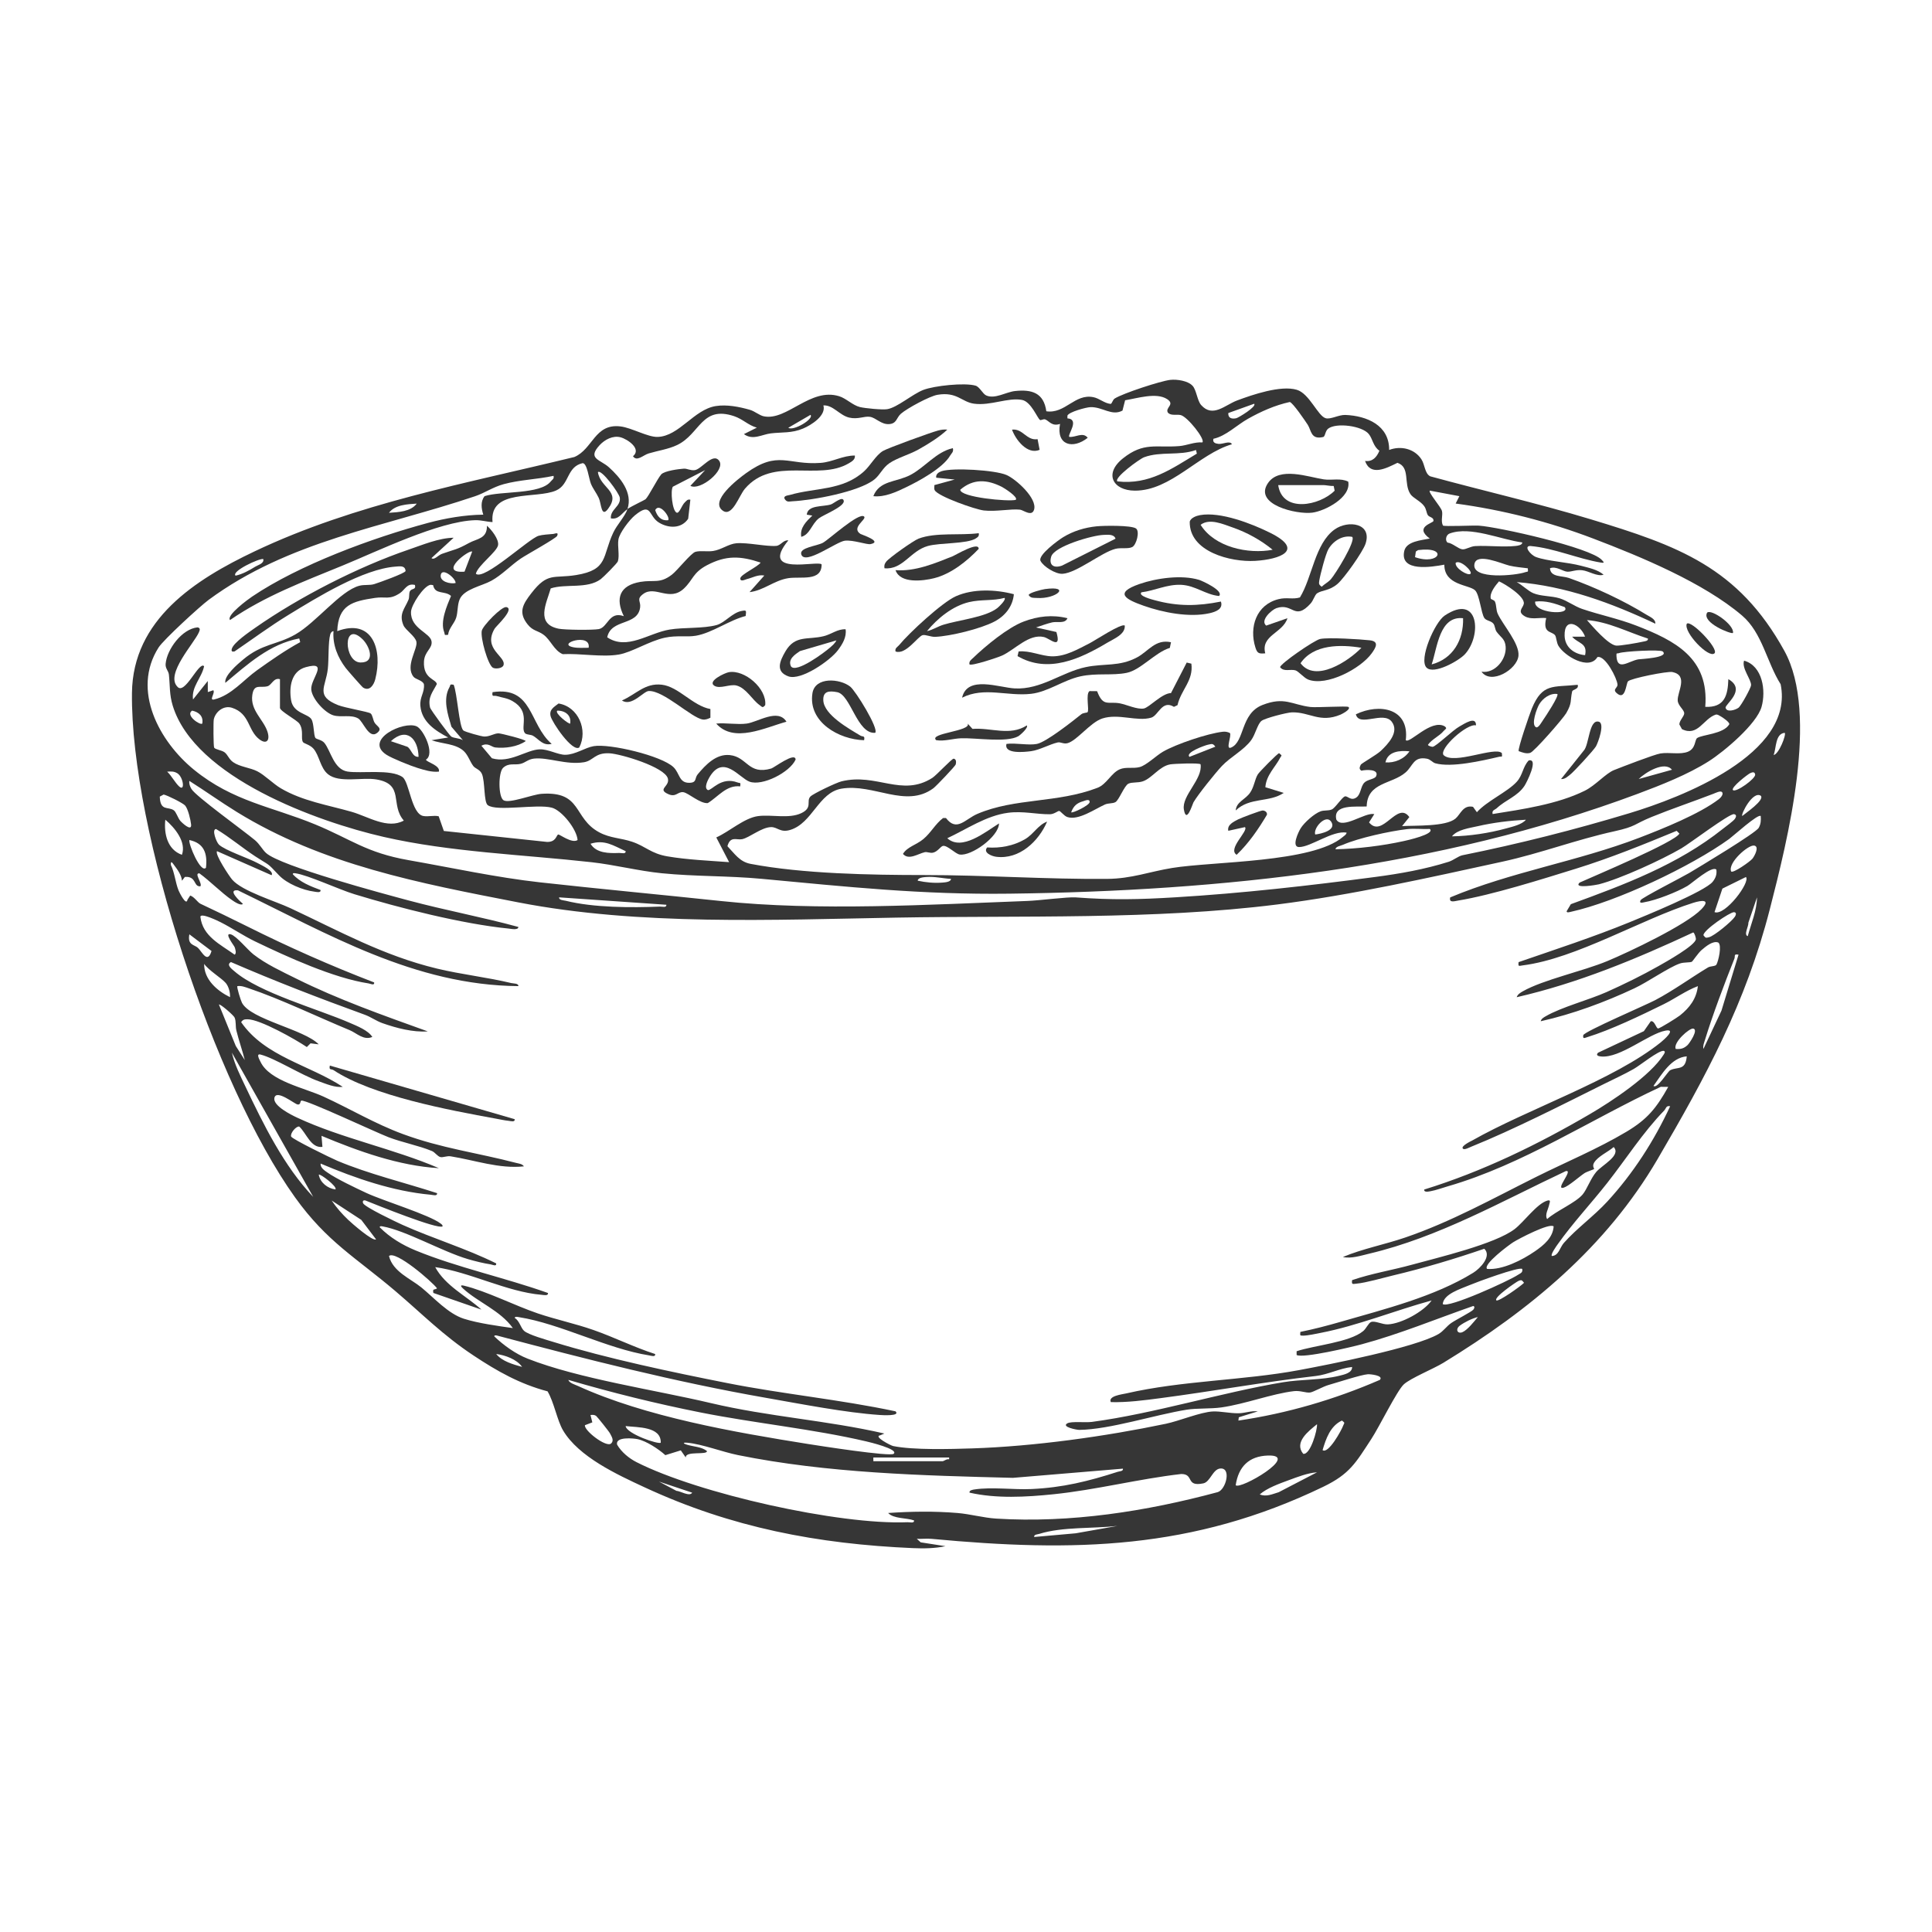 <svg width="410" height="410" viewBox="0 0 410 410" fill="none" xmlns="http://www.w3.org/2000/svg">
<g clip-path="url(#clip0_448_704)">
<path d="M253.089 81.878C253.909 82.781 254.074 85.023 254.899 85.954C257.361 88.734 259.984 85.938 262.521 84.988C265.828 83.751 271.789 81.709 275.198 82.718C277.891 83.516 279.674 88.31 281.347 88.758C282.404 89.041 284.108 88.004 285.518 88.059C290.073 88.244 294.852 90.258 294.797 95.485C297.263 94.543 300.165 95.21 301.642 97.464C302.4 98.623 302.341 100.492 303.519 101.081C314.841 104.175 326.327 106.795 337.558 110.196C356.09 115.811 368.88 120.355 378.674 138.128C386.084 151.574 379.334 178.337 375.584 192.942C370.463 212.883 362.028 228.438 351.751 246.003C340.794 264.727 324.595 278.024 306.296 289.212C304.206 290.488 299.364 292.456 297.915 293.779C296.466 295.103 292.677 302.843 291.039 305.34C287.709 310.426 286.48 312.786 280.817 315.519C253.069 328.91 227.912 329.401 197.694 326.566C196.657 326.468 195.601 326.613 194.564 326.558L195.385 327.308L200.639 328.125C198.405 328.604 196.053 328.635 193.759 328.537C173.531 327.661 155.216 324.178 136.822 315.645C130.974 312.931 122.818 309.181 119.488 303.553C118.239 301.441 117.571 297.557 116.201 295.264C110.295 293.697 105.508 290.991 100.473 287.649C93.947 283.318 89.658 278.884 83.917 273.999C75.537 266.871 69.399 263.565 62.617 254.105C45.546 230.295 27.682 176.189 28.004 147.062C28.177 131.449 41.427 122.994 54.04 117.001C75.47 106.818 98.989 102.581 121.899 96.981C125.834 95.293 126.199 89.818 131.685 90.494C134.081 90.788 137.47 92.791 139.574 92.72C144.142 92.567 147.24 86.92 151.89 86.174C154.234 85.801 156.885 86.323 159.143 86.971C160.176 87.27 161.161 88.157 162.088 88.346C167.001 89.359 171.98 82.168 178.106 84.093C179.587 84.556 180.961 86.013 182.485 86.382C183.569 86.645 187.193 87.003 188.258 86.838C190.394 86.508 193.61 83.649 195.935 82.75C198.26 81.85 204.727 81.167 207.029 81.843C207.889 82.094 208.544 83.574 209.275 83.912C211.128 84.76 213.477 83.194 215.389 82.985C218.994 82.589 221.508 83.382 222.046 87.278C226.047 87.882 228.077 83.472 232.044 84.289C233.336 84.556 234.353 85.577 235.692 85.719C235.998 85.668 236.1 84.859 236.572 84.564C238.335 83.46 246.279 80.853 248.341 80.617C249.754 80.456 252.103 80.798 253.089 81.882V81.878ZM133.162 108.044C131.929 108.884 131.332 110.325 129.631 110.003C129.482 108.075 131.819 107.458 131.528 105.597C131.379 104.635 127.585 99.451 126.886 100.201C127.401 103.63 131.893 104.234 129.015 108.02C127.57 109.921 127.625 106.885 127.075 105.695C126.572 104.607 125.838 103.724 125.402 102.664C124.966 101.603 124.597 98.203 123.619 98.293C120.222 99.074 120.894 102.809 118.019 104.085C113.802 105.958 103.835 103.665 104.522 110.792C103.218 110.741 102.17 110.353 100.811 110.392C93.138 110.628 80.108 116.981 72.741 120.005C64.459 123.406 56.267 126.453 48.817 131.582C47.965 130.577 52.729 127.129 53.471 126.626C63.504 119.84 79.075 114.142 90.785 110.981C94.536 109.968 98.663 109.261 102.559 109.218C102.162 107.934 101.922 106.457 102.837 105.291C106.328 104.152 114.669 104.984 116.884 102.161C117.194 101.764 117.638 101.654 117.465 100.983C113.978 101.741 110.33 101.807 106.878 102.75C104.577 103.378 102.884 104.615 100.811 105.31C81.262 111.888 61.313 114.755 44.309 127.274C42.44 128.652 34.708 135.753 33.651 137.41C27.851 146.516 33.855 157.394 41.168 163.352C49.481 170.118 57.696 171.166 66.85 174.94C74.512 178.097 77.689 180.956 86.713 182.539C95.847 184.141 105.374 186.222 114.567 187.243C127.334 188.661 140.203 189.851 152.969 191.21C173.484 193.393 197.345 191.968 218.075 191.194C220.589 191.1 226.581 190.314 228.278 190.44C235.967 191.017 241.645 190.896 249.476 190.42C263.66 189.564 277.778 187.958 291.848 186.105C297.102 185.413 302.4 184.475 307.45 182.877C308.444 182.562 309.476 181.671 310.38 181.49C322.267 179.091 334.107 176.103 345.793 172.572C356.671 169.285 380.917 160.061 377.877 145.201C374.92 140.524 373.985 134.284 369.693 130.628C361.509 123.653 348.256 118.16 338.151 114.307C328.746 110.722 318.909 108.205 308.915 106.858L309.7 105.295L303.425 104.117C303.028 104.458 305.789 107.572 306.005 108.432C306.233 109.343 305.71 110.525 306.213 111.527C306.5 111.778 312.669 111.472 313.839 111.55C318.057 111.841 337.488 116.192 339.919 118.819C340.331 119.267 340.633 119.534 339.742 119.389C335.018 118.627 329.775 116.31 324.807 115.874C323.241 115.788 324.756 117.771 325.997 118.222C328.369 119.086 332.716 119.31 335.532 120.068C337.138 120.5 339.059 120.869 340.307 121.965C338.929 122.412 337.181 121.172 335.76 121.011C334.433 120.857 333.529 121.356 332.634 121.325C331.672 121.289 330.29 120.076 328.931 120.59C329.033 122.534 331.499 122.149 332.94 122.656C338.363 124.561 344.548 127.447 349.445 130.475C350.129 130.899 351.37 131.374 351.287 132.356C341.953 127.95 332.257 124.364 321.866 123.528C323.017 124.117 324.293 125.428 325.393 125.884C327.062 126.579 329.147 126.418 330.973 126.972C332.591 127.467 334.118 128.668 335.776 129.23C339.514 130.498 343.406 131.28 347.176 132.737C355.477 135.949 362.731 139.66 361.882 150.008C365.947 150.172 366.673 147.651 366.783 144.125C370.73 146.387 366.041 149.466 366.198 150.196C366.422 151.241 368.256 150.695 368.935 150.196C369.501 149.776 371.555 146.018 371.602 145.433C371.7 144.251 369.54 141.796 370.121 140.202C374.076 141.321 374.794 146.595 373.832 150C372.799 153.656 365.896 159.476 362.628 161.549C358.207 164.361 352.497 166.611 347.564 168.453C305.255 184.255 259.179 189.089 214.188 189.651C195.562 189.882 179.866 188.202 161.597 186.497C154.576 185.841 147.425 186.018 140.419 185.315C135.439 184.817 130.487 183.525 125.5 182.971C110.97 181.353 95.557 180.838 81.431 177.607C67.318 174.379 41.384 165.024 36.667 149.792C35.921 147.38 36.094 145.511 35.843 143.163C35.756 142.35 35.061 141.871 35.148 140.889C35.411 137.802 38.623 133.443 41.933 133.137C42.562 133.267 42.42 133.703 42.212 134.186C41.199 136.522 35.073 143.033 37.621 145.7C39.204 147.683 42.224 140.21 43.312 141.38C42.821 143.842 40.59 145.711 40.963 148.441L44.093 144.518L44.101 146.87L45.271 146.477C45.727 147.054 44.246 148.727 45.46 148.433C49.128 147.541 51.664 144.29 54.559 142.228C57.453 140.166 60.516 138.011 63.709 136.271L63.508 135.489C57.209 136.675 52.564 140.948 47.82 144.91C47.522 143.422 50.38 140.983 51.547 140.005C55.666 136.542 58.662 136.923 62.664 134.645C67.094 132.124 72.238 125.358 76.255 124.305C77.339 124.019 78.439 124.262 79.432 123.952C80.426 123.642 85.959 121.666 86.073 121.175C85.967 119.95 84.844 120.178 83.976 120.241C77.049 120.728 67.239 126.811 61.239 130.479C57.316 132.874 53.577 135.654 49.779 138.242C49.242 138.364 49.041 138.215 49.202 137.665C49.587 136.365 52.929 134.091 54.174 133.22C63.465 126.724 75.933 120.327 86.654 116.659C89.709 115.615 93.157 114.162 96.271 114.115L91.567 118.434C92.14 118.937 92.961 117.83 93.801 117.531C96.66 116.514 96.849 116.707 99.535 115.226C101.223 114.295 103.383 114.362 103.34 111.566C104.294 112.403 105.881 114.417 105.704 115.662C105.504 117.091 101.365 120.029 100.984 121.765C102.727 123.272 112.195 114.327 114.3 113.702C115.094 113.467 116.527 113.388 117.438 113.306C117.756 113.278 118.62 112.827 118.239 113.718C118.011 114.248 111.701 117.728 110.507 118.54C108.347 120.013 106.552 121.992 104.243 123.261C102.229 124.368 98.502 124.996 97.555 127.168C97.037 128.358 97.194 129.889 96.798 131.115C96.401 132.34 95.235 133.333 95.093 134.712C94.135 134.841 94.477 134.696 94.269 134.166C93.381 131.873 94.822 128.613 95.714 126.465C94.406 125.279 92.321 126.277 91.912 124.168L91.378 124.101C89.925 124.301 87.282 128.37 87.224 129.819C87.074 133.428 91.316 134.256 91.582 136.11C91.802 137.637 90.082 138.215 89.972 140.39C89.788 144.113 92.517 144.05 92.706 145.166C91.806 146.917 90.77 147.958 91.257 150.125C91.374 150.655 95.435 156.114 95.761 156.314C96.393 156.695 97.516 156.625 98.231 157.076L95.796 154.217C95.026 151.586 93.931 148.394 95.396 145.81C95.643 145.37 95.368 145.142 96.271 145.307C97.029 147.074 97.414 154.217 98.333 155.018C98.675 155.317 102.146 156.291 102.763 156.306C103.996 156.33 104.856 155.615 105.814 155.627C106.348 155.635 111.563 156.95 111.563 157.273C109.82 158.494 107.165 158.847 105.115 158.623C104.282 158.533 103.576 157.504 102.158 158.254L104.396 160.917C108.213 162.044 111.657 159.118 114.528 159.02C116.331 158.957 118.447 160.198 119.959 160.178C122.123 160.151 124.141 158.659 125.983 158.345C129.372 157.763 140.383 160.371 142.92 162.802C144.279 164.105 144.059 166.167 146.305 166.124C147.935 166.093 147.374 165.15 148.057 164.329C149.773 162.268 152 159.935 154.882 160.241C158.62 160.634 158.77 164.526 163.682 163.088C164.295 162.908 168.768 159.495 168.842 161.192C167.602 163.925 161.786 166.874 159.064 165.884C156.904 165.099 153.527 159.974 150.586 164.895C150.225 165.5 149.306 167.216 150.228 167.671C151.018 167.817 153.021 164.726 156.539 166.057C157.077 166.261 157.211 165.924 157.085 166.882C154.163 166.54 152.4 169.093 150.205 170.428C148.595 170.589 146.097 168.284 145.033 168.119C143.859 167.934 143.482 169.234 141.899 168.559C139.307 167.451 142.206 166.937 141.73 165.205C141.059 162.762 131.787 160.006 129.372 159.864C126.219 159.68 125.952 161.435 123.917 161.761C120.12 162.374 116.37 160.669 113.342 160.984C112.07 161.117 111.512 161.836 110.515 162.091C109.242 162.417 107.986 161.816 106.768 162.943C105.72 163.913 105.732 169.156 106.866 169.831C108.107 170.569 112.989 168.594 114.921 168.461C123.588 167.868 121.569 173.605 127.145 176.621C129.486 177.885 131.744 177.819 134.151 178.635C137.085 179.629 138.11 181.129 141.644 181.734C145.779 182.445 150.543 182.653 154.733 182.963L152.007 177.716C154.729 176.511 157.925 173.593 160.847 173.193C163.722 172.8 167.374 173.817 170.032 172.572C172.542 171.394 171.022 170.016 171.984 169.034C172.608 168.398 177.494 166.081 178.574 165.814C186.023 163.98 191.376 169.211 197.851 165.083C198.731 164.522 202.037 160.925 202.391 160.999C202.952 161.117 202.929 161.71 202.827 162.213C202.756 162.554 198.668 166.843 198.083 167.275C192.216 171.614 185.387 166.21 178.562 167.369C173.704 168.194 172.42 174.685 167.696 176.122C165.567 176.77 165.002 175.478 163.6 175.525C161.546 175.596 159.06 177.76 157.489 178.086C156.339 178.325 154.98 177.332 154.371 179.578C155.927 181.188 156.955 182.881 159.28 183.324C170.362 185.437 184.821 185.696 196.108 185.696C209.09 185.696 222.077 186.623 234.985 186.513C240.157 186.47 243.962 184.97 248.749 184.196C257.491 182.778 278.504 183.1 284.948 177.634C285.255 177.375 285.722 177.124 285.769 176.692C282.804 176.181 278.151 179.774 275.673 179.759C274.031 179.747 275.508 176.613 276.026 175.773C276.772 174.567 278.928 172.635 280.267 172.168C281.025 171.901 281.873 172.105 282.624 171.779C283.374 171.453 284.673 169.328 285.372 169.022C285.942 168.775 286.66 170.11 287.886 169.207C288.793 168.539 288.746 166.921 289.511 166.112C290.214 165.37 291.738 165.386 292.037 164.714C292.72 163.175 289.849 163.312 288.907 163.556C288.329 163.151 288.553 162.798 288.785 162.268C288.887 162.036 292.154 160.171 292.987 159.385C294.577 157.885 296.992 155.352 295.359 153.169C293.58 150.793 288.424 154.394 287.733 151.586C292.751 149.175 299.144 150.294 298.328 157.072C299.137 157.917 303.668 152.521 306.57 154.127C307.238 154.626 306.716 154.696 306.37 155.117C305.479 156.216 303.896 156.837 303.032 158.058C303.048 158.301 303.924 158.502 304.026 158.486C304.788 158.396 308.283 154.963 309.732 154.162C310.808 153.565 313.262 151.889 313.231 153.931C311.338 153.463 305.369 158.859 306.335 160.23C308.526 162.393 317.272 158.325 318.721 159.825C318.823 160.862 318.74 160.457 318.135 160.599C314.483 161.447 308.039 162.947 304.591 161.981C303.99 161.812 303.578 161.148 302.812 161.007C299.949 160.473 299.879 162.531 298.3 163.913C295.394 166.458 290.148 165.967 290.03 171.143C287.874 171.276 282.773 170.565 283.597 173.947C284.913 176.106 289.653 172.325 291.648 172.765L290.533 174.528C293.395 178.007 296.529 169.843 299.082 173.397L297.538 175.313C300.271 175.148 306.826 175.458 308.883 173.711C309.952 172.804 310.482 170.766 312.594 171.217L313.419 172.364C315.536 169.984 319.907 168.072 321.874 165.908C323.178 164.475 323.127 162.755 324.411 161.38C326.618 160.862 323.979 166.081 323.519 166.772C322.031 169.01 319.53 169.745 317.652 171.496C317.236 171.885 316.557 171.901 316.757 172.753C323.06 171.747 330.545 170.668 336.321 167.801C338.623 166.658 340.755 164.121 342.534 163.418C344.262 162.735 350.973 160.135 352.355 159.9C354.209 159.586 356.597 160.21 358.242 159.511C359.887 158.812 359.636 156.998 360.158 156.628C361.226 155.878 365.735 155.8 366.972 153.719C367.164 153.298 365.432 152.152 365.138 152.006C364.8 151.841 364.521 151.567 364.097 151.653C361.462 152.54 360.323 156.397 356.934 154.736L356.388 153.734C356.377 152.906 357.425 152.014 357.417 151.366C357.409 150.612 356.082 149.764 356.035 148.645C355.956 146.783 358.348 143.336 354.912 142.617C353.855 142.397 345.998 143.976 345.483 144.596C345.047 145.118 344.965 148.833 343.041 147.051C342.169 146.245 343.315 145.998 343.256 145.264C343.147 143.881 340.629 139.008 338.996 139.444C337.24 142.389 331.955 139.189 330.706 137.021C330.305 136.33 330.274 135.128 329.995 134.79C329.257 133.895 327.325 134.441 328.13 131.162C326.661 131.02 324.902 131.551 323.598 130.793C321.862 129.783 323.229 129.018 323.374 128.126C323.625 126.575 319.506 123.991 318.116 123.371C317.35 124.262 316.129 125.754 316.349 126.98C316.404 127.278 317.071 127.239 317.272 127.714C317.594 128.488 317.468 129.442 317.849 130.266C318.929 132.607 322.498 136.569 322.243 139.169C321.956 142.102 316.404 145.385 314.401 142.546C317.252 142.986 319.714 139.927 319.526 137.253C319.408 135.552 318.422 135.226 317.594 134.056C317.26 133.585 317.264 132.803 316.934 132.364C316.455 131.727 315.406 131.755 315.002 131.154C314.307 130.125 313.985 126.19 313.034 125.275C311.754 124.046 306.496 124.246 306.511 119.832C303.88 120.319 296.989 121.478 298.006 116.93C298.469 114.853 301.65 114.661 303.417 114.287C300.052 111.81 304.077 111.052 304.199 110.561C304.308 109.748 303.307 109.799 303.005 109.312C302.702 108.825 302.706 108.075 302.243 107.423C301.477 106.343 299.871 105.699 299.313 104.859C297.813 102.605 299.325 99.149 296.56 98.218C294.267 99.337 290.862 101.179 289.684 97.818C291.279 98.041 292.174 97.005 292.732 95.65C291.4 94.747 291.318 93.152 290.481 92.112C289.064 90.352 283.57 89.645 281.858 90.965C281.202 91.472 281.249 92.634 280.797 92.74C278.162 93.361 278.296 91.346 277.53 90.156C276.988 89.316 274.369 85.471 273.713 85.31C270.572 85.997 267.638 87.305 264.85 88.868C262.458 90.207 260.157 92.552 257.514 93.113C257.267 93.91 257.934 94.134 258.598 94.201C259.533 94.295 261.021 93.431 261.433 94.279C254.408 96.329 248.49 104.148 240.84 104.124C236.198 104.109 234.188 100.539 238.323 97.26C242.745 93.753 245.289 95.065 250.249 94.668C251.867 94.539 253.485 93.757 255.162 93.887C255.83 93.243 251.997 88.424 250.567 88.087C249.688 87.878 248.635 88.283 247.889 87.627C247.088 86.52 249.495 85.879 247.677 84.698C245.384 83.209 241.292 84.544 238.767 84.941L238.209 87.132C235.92 88.361 233.999 86.331 231.423 86.402C230.493 86.425 226.813 87.431 226.522 88.204V88.782C229.216 88.982 226.479 92.288 226.915 92.709C228.234 92.885 229.786 91.582 230.83 92.905C227.7 95.403 224.103 94.507 224.955 89.96C223.243 90.545 222.662 89.351 221.818 89.005C221.449 88.852 220.918 89.253 220.714 89.127C220.149 88.77 218.833 85.247 216.901 84.874C213.928 84.297 210.21 86.154 206.691 85.668C204.068 85.306 203.086 83.087 198.955 83.782C197.282 84.065 192.53 86.641 191.199 87.792C190.209 88.644 190.343 89.901 188.666 90.003C186.989 90.105 185.901 88.664 184.641 88.46C183.38 88.255 182.096 89.064 180.199 88.617C178.161 88.134 176.783 85.911 174.737 86.037C175.373 88.216 172.122 90.231 170.421 90.945C167.99 91.966 166.011 91.68 163.596 91.966C161.715 92.186 159.763 93.514 157.87 92.124L160.611 90.753C158.797 90.254 157.623 88.931 155.789 88.318C148.881 86.009 148.579 92.096 143.71 94.436C141.844 95.332 139.633 95.63 137.654 96.227C136.472 96.585 135.157 98.037 134.332 96.82C136.221 95.253 133.162 93.188 131.685 92.799C130.063 92.371 128.339 93.294 127.259 94.46C124.55 97.378 127.373 97.488 129.243 99.18C131.63 101.34 134.312 104.552 133.162 108.012C134.088 107.38 136.814 106.115 136.99 105.95C137.693 105.283 139.461 101.678 140.332 100.661C141.051 99.919 144.008 99.534 145.131 99.455C145.795 99.408 146.537 99.903 147.456 99.769C148.878 99.565 151.293 95.964 152.616 97.782C154.061 99.773 148.552 104.226 146.51 103.103L149.643 99.765L142.779 103.292C142.257 104.16 142.649 108.318 143.572 108.786C144.142 109.076 144.695 107.191 145.32 106.622C145.708 106.269 145.869 105.899 146.506 106.049L146.042 110.09C144.605 112.206 141.931 112.155 139.869 110.918C137.536 109.52 138.349 106.394 134.729 109.371C133.605 110.294 131.449 113.098 131.234 114.507C131.018 115.917 131.508 117.83 131.127 119.11C131.006 119.526 128.017 122.518 127.479 122.915C124.593 125.04 120.1 123.822 116.876 124.867C115.946 128.067 113.609 132.411 118.545 133.42C119.845 133.683 125.799 133.742 127.079 133.502C129.011 133.137 129.227 129.626 132.384 130.761C130.519 126.948 131.512 124.227 135.895 123.485C138.762 122.998 140.003 123.94 142.594 121.945C143.753 121.054 146.623 117.39 147.57 117.111C148.583 116.813 150.083 117.111 151.312 116.93C153.111 116.659 154.615 115.43 156.256 115.289C158.679 115.085 162.673 116.027 164.735 115.847C165.693 115.764 166.235 114.543 167.299 114.68C160.965 122.393 173.716 118.839 174.36 119.777C174.383 123.492 169.926 122.283 167.28 122.699C164.256 123.174 162.064 125.318 159.064 125.66L162.202 122.134C160.816 121.89 159.696 122.613 158.459 122.907C158.165 122.978 157.042 123.575 157.109 122.719C157.167 121.937 160.906 120.221 161.413 119.389C157.12 117.955 154.081 117.814 150.02 119.954C147.008 121.545 147.091 123.049 145.147 124.886C142.068 127.8 139.052 124.164 136.5 126.049C134.988 127.164 136.017 127.573 135.848 128.888C135.333 132.898 129.69 131.233 128.862 135.246C133.079 138.077 137.631 134.347 142.092 133.604C145.084 133.106 149.302 133.424 152.106 132.634C153.833 132.148 155.396 130.027 157.372 129.658C158.475 129.454 158.361 129.564 158.243 130.726C154.819 131.578 151.116 134.323 147.696 134.908C145.657 135.258 143.682 134.771 141.075 135.332C137.752 136.047 134.104 138.435 131.308 138.906C127.719 139.511 123.132 138.623 119.413 138.823C117.544 138.026 116.876 135.807 115.321 134.68C114.084 133.785 113.114 133.926 111.987 132.525C109.894 129.921 110.986 128.181 112.777 125.868C116.272 121.356 117.461 122.817 122.28 122.032C129.125 120.916 127.77 118.073 130.146 113.027C130.947 111.327 132.639 109.603 133.17 108.008L133.162 108.044ZM260.664 87.651C260.589 88.762 261.418 88.954 262.341 88.758C262.812 88.656 266.751 86.28 266.154 85.683L260.668 87.651H260.664ZM167.291 90.78C168.391 91.538 172.797 88.888 171.996 88.039L167.291 90.78ZM253.992 96.266L253.807 95.497C250.253 96.777 246.326 95.725 242.792 97.036C241.83 97.394 236.304 101.423 237.129 102.157C243.876 102.938 248.608 99.506 253.996 96.266H253.992ZM88.437 106.873C86.485 107.003 83.819 107.105 82.55 108.825C84.502 108.695 87.169 108.593 88.437 106.873ZM141.789 110.396C142.343 109.85 139.936 106.524 139.044 108.248C139.468 109.579 140.277 110.561 141.789 110.396ZM323.04 115.112C318.524 114.531 312.041 111.582 307.623 113.223C306.845 113.51 306.621 114.712 307.199 115.148C308.228 115.246 309.48 116.494 310.352 116.577C311.059 116.644 312.064 115.945 313.038 115.89C315.83 115.729 318.889 116.153 321.634 115.858C322.011 115.819 323.111 115.686 323.04 115.112ZM300.291 118.238C305.514 120.084 307.45 115.898 300.939 116.738L300.464 117.044L300.291 118.238ZM100.202 117.068C99.68 116.502 92.702 121.749 98.576 121.317L100.202 117.068ZM324.222 120.602C322.946 120.437 321.532 120.327 320.284 120.025C318.689 119.64 313.384 117.225 312.901 119.671C312.221 123.111 321.788 122.118 323.676 121.427C324.23 121.227 324.34 121.545 324.222 120.602ZM55.87 118.639C55.081 118.423 49.018 121.242 49.992 122.165C51.464 121.847 52.898 121.046 54.166 120.26C54.814 119.86 56.082 119.589 55.874 118.639H55.87ZM312.056 121.772C312.583 121.301 309.948 118.709 308.923 119.424C308.667 120.551 311.511 122.263 312.056 121.772ZM96.676 123.732C96.825 122.829 93.868 120.327 93.538 121.98C93.248 123.437 95.553 123.979 96.676 123.732ZM88.04 124.132C86.348 123.72 85.947 125.157 84.879 125.868C82.629 127.364 81.804 126.552 79.613 126.881C74.81 127.6 71.794 128.327 71.567 133.938C79.067 131.123 81.251 137.905 79.633 144.168C79.326 145.346 78.439 146.776 77.056 145.916C76.821 145.77 73.742 142.252 73.365 141.757C71.669 139.53 70.546 136.805 70.777 133.946C70.412 133.946 70.18 134.296 70.086 134.622C69.619 136.267 69.796 139.935 69.568 141.949C69.128 145.833 66.842 147.679 71.755 149.642C73.232 150.231 78.085 151.017 78.635 151.394C79.055 151.68 79.154 152.753 79.464 153.31C79.939 154.158 81.305 154.551 80.014 155.549C78.274 156.896 77.08 153.075 76 152.458C74.48 151.59 72.395 152.289 70.766 151.81C68.947 151.276 66.194 148.295 66.053 146.297C65.892 144.035 69.913 140.198 64.887 141.584C61.773 142.44 61.313 145.865 61.784 148.633C62.256 151.402 65.382 151.445 66.1 152.654C66.662 153.597 66.528 156.035 66.948 156.609C67.156 156.896 68.287 156.986 68.841 157.661C70.204 159.33 70.824 163.277 73.75 163.736C76.676 164.196 82.963 163.151 85.421 164.911C86.874 165.951 87.306 172.69 89.819 173.165C90.88 173.365 92.034 172.984 93.094 173.224L94.19 176.346L116.107 178.671C118.054 178.702 118.054 177.198 118.463 177.096C118.769 177.021 121.353 179.063 122.571 178.274C122.421 175.989 119.221 171.956 117.092 171.398C113.904 170.565 105.374 172.282 103.505 170.86C102.645 170.208 102.955 165.826 102.272 164.247C101.844 163.265 100.882 163.147 100.434 162.554C99.743 161.631 99.331 160.269 98.459 159.428C96.743 157.779 93.774 157.877 91.582 157.084L95.109 156.503C92.403 155.077 89.525 153.228 89.211 149.835C89.03 147.891 90.149 146.98 89.961 145.193C89.69 144.392 88.201 144.16 87.773 143.642C85.912 141.396 88.68 137.685 88.37 136.196C88.123 135.002 86.038 133.714 85.606 132.666C84.62 130.282 85.869 129.218 86.686 127.278C86.909 126.744 86.768 126.041 86.949 125.566C87.255 124.765 88.355 125.271 88.052 124.136L88.04 124.132ZM332.065 128.841C330.015 128.075 328.035 127.4 325.789 127.659C325.412 130.145 333.404 130.647 332.065 128.841ZM349.716 135.513C345.416 134.142 341.364 131.951 336.773 131.59C337.975 132.956 341.222 136.758 342.934 137.005C343.645 137.107 347.674 136.408 348.629 136.177C349.021 136.082 349.811 136.063 349.716 135.513ZM336.38 135.108C335.379 132.438 331.915 130.781 332.033 134.92C332.1 137.367 334.067 138.835 336.38 139.035C336.946 136.404 334.884 136.605 333.635 135.116L336.38 135.108ZM76.923 135.643C72.67 131.535 72.949 140.532 76.499 140.591C79.794 140.646 78.392 137.06 76.923 135.643ZM124.919 137.465C125.469 134.182 117.917 136.62 121.675 137.359C122.751 137.571 123.839 137.453 124.919 137.465ZM352.858 138.254C352.348 137.783 344.549 138.227 343.594 138.596C343.139 138.772 342.993 138.407 343.037 139.224C343.205 142.483 345.522 140.331 347.667 139.923C347.989 139.86 354.315 139.605 352.862 138.254H352.858ZM59.405 144.137C58.081 143.744 57.657 145.378 56.778 145.629C55.266 146.061 53.891 144.989 53.542 147.506C53.09 150.734 55.886 152.65 56.746 155.234C57.374 157.119 56.562 158.03 55.089 156.931C52.521 155.018 53.094 151.449 49.226 150.2C47.49 149.642 45.754 150.989 45.37 152.654C45.26 153.141 45.279 158.423 45.452 158.671C45.723 159.067 47.035 159.197 47.635 159.637C48.346 160.159 48.554 161.093 49.462 161.734C50.875 162.735 53.062 162.9 54.586 163.67C56.181 164.479 57.967 166.332 59.597 167.29C64.192 169.996 69.556 170.832 74.618 172.278C78.117 173.279 82.228 176.04 85.696 174.139C82.731 170.738 85.896 166.442 79.915 165.413C76.864 164.891 72.03 166.23 69.631 164.321C67.934 162.971 67.793 160.296 66.485 158.839C65.766 158.042 64.502 157.787 64.302 157.492C63.775 156.711 64.525 155.007 63.524 153.561C62.982 152.78 59.413 150.919 59.413 150.22V144.141L59.405 144.137ZM42.927 153.55C43.202 151.979 42.208 151.127 40.779 150.805C39.224 151.759 42.515 154.009 42.927 153.55ZM378.749 155.517C376.726 155.702 376.974 158.71 376.4 160.222C377.504 160.053 379.114 155.914 378.749 155.517ZM299.109 159.44C297.075 159.24 294.522 159.409 294.012 161.789C295.952 161.95 298.013 161.078 299.109 159.44ZM354.818 163.355C353.259 161.408 349.163 163.925 347.757 165.319L354.818 163.355ZM35.474 163.756C36.4 164.616 37.135 166.081 38.018 166.898C39.31 168.091 38.929 164.926 37.657 164.117C36.93 163.654 36.286 163.705 35.474 163.756ZM367.769 167.675C368.393 168.245 372.642 165.209 372.473 164.349C372.352 163.725 371.908 163.862 371.425 164.07C370.942 164.278 367.203 167.161 367.769 167.675ZM365.409 168.072C365.087 167.762 364.046 168.284 363.63 168.445C359.302 170.114 354.743 171.645 350.506 173.369C346.685 174.924 347.305 175.372 342.569 176.417C334.44 178.203 326.948 181.09 318.807 182.865C303.217 186.266 286.782 189.957 271.004 191.948C244.881 195.239 216.717 194.261 190.225 194.732C164.091 195.196 135.624 196.476 109.937 191.489C89.069 187.436 68.484 183.54 50.259 172.313C46.838 170.204 43.575 167.86 40.182 165.719C40.096 166.36 40.312 166.894 40.626 167.432C41.501 168.951 51.829 176.385 54.095 178.286C55.136 179.162 55.658 180.289 56.463 181.019C59.562 183.827 81.368 189.659 86.78 191.108C94.469 193.165 102.331 194.618 110.008 196.715C110 197.465 108.374 197.096 107.903 197.053C98.113 196.079 84.675 192.659 75.183 189.757C71.932 188.763 65.429 185.728 62.735 185.331C62.503 185.296 62.091 185.225 62.146 185.531C63.658 187.22 65.931 188.096 68.024 188.873C68.123 189.556 67.121 189.274 66.697 189.219C64.29 188.92 60.865 187.518 59.193 185.739C56.499 182.877 57.378 183.831 54.174 181.734C51.37 179.896 48.755 177.662 45.856 175.934C44.867 175.961 45.915 178.726 46.465 179.244C47.761 180.473 52.737 182.111 54.696 183.175C55.584 183.658 58.219 184.852 57.634 185.732L46.061 180.634C45.519 181.235 48.629 185.916 49.257 186.654C51.374 189.136 58.38 191.206 61.623 192.726C72.093 197.626 81.329 202.802 92.741 205.551C97.933 206.8 103.32 207.377 108.504 208.622C108.975 208.736 110.067 208.653 110.008 209.27C87.989 209.089 69.611 198.204 50.498 188.944C48.083 188.689 50.958 191.3 51.551 191.814C51.111 192.29 49.74 191.363 49.222 191.005C46.948 189.435 44.615 187.008 42.326 185.343C41.077 185.233 43.005 187.471 42.526 188.084C41.262 188.19 41.572 186.643 40.288 186.203C39.95 186.085 39.585 186.073 39.232 186.101L38.611 186.906C38.54 185.759 37.676 184.546 36.977 183.631C36.703 183.273 36.18 182.394 36.263 183.56C37.068 185.233 37.221 187.31 37.9 188.983C38.085 189.439 39.546 192.352 39.785 190.935L40.363 190.051C41.23 190.299 41.922 191.5 42.546 191.795C45.821 193.342 49.033 194.878 52.328 196.527C61.148 200.941 70.196 204.95 79.405 208.489C79.495 209.227 78.631 208.759 78.219 208.697C70.793 207.562 60.999 203.085 54.162 199.798C51.586 198.557 49.277 196.951 46.854 195.726C46.422 195.506 42.597 193.621 42.526 194.559C43.005 198.71 46.744 200.395 49.791 202.594C50.235 202.362 49.944 201.392 49.803 201.011C49.677 200.67 47.427 197.827 48.994 198.286C50.172 198.632 52.532 201.553 53.777 202.527C56.428 204.601 59.774 206.14 62.79 207.64C71.794 212.125 81.337 215.479 90.781 218.879C87.624 219.095 84.157 218.184 81.156 217.128C79.845 216.668 78.694 215.808 77.437 215.353C67.856 211.874 58.36 208.221 49.01 204.165C47.926 204.742 49.222 205.661 49.776 206.14C55.026 210.684 67.498 214.136 74.182 217.042C75.745 217.721 78.152 218.663 79.012 220.057C77.151 220.847 75.694 219.233 74.186 218.608C67.49 215.844 59.495 211.98 52.839 209.749C52.03 209.478 51.264 209.152 50.38 209.27C50.18 209.462 51.107 212.341 51.35 212.808C53.227 216.386 64.545 218.436 67.64 221.628L65.904 221.408L65.115 222.198C62.699 220.568 55.163 216.299 52.528 216.307C51.88 216.307 51.566 216.354 51.174 216.916C56.232 224.263 65.625 225.964 72.741 230.649C71.056 230.841 69.222 230.02 67.647 229.463C63.956 228.151 58.285 224.542 55.273 223.788C54.284 223.541 55.069 224.88 55.289 225.343C57.221 229.419 64.588 230.845 68.692 232.734C74.386 235.353 79.542 238.463 85.484 240.659C93.734 243.702 101.325 244.637 109.56 246.793C110.149 246.946 110.79 246.965 111.186 247.519C105.948 248.088 100.756 246.2 95.627 245.387C94.842 245.261 94.033 245.673 93.479 245.552C92.839 245.41 92.325 244.542 91.673 244.271C88.838 243.097 85.417 242.465 82.452 241.334C79.825 240.329 65.032 233.37 63.968 233.57C63.638 233.633 63.885 234.497 63.151 234.387C62.495 234.289 58.619 231.069 58.227 233.005C57.893 234.662 61.831 236.61 63.065 237.183C72.489 241.581 83.54 243.777 93.141 247.904C84.667 247.417 76.008 244.295 68.229 241.039L68.425 243.388C65.975 243.702 65.052 240.517 63.508 239.076C62.904 238.927 61.553 240.427 61.781 241.185C61.941 241.715 70.326 245.803 71.574 246.329C78.215 249.133 85.873 250.963 92.749 253.205C92.839 253.908 91.869 253.582 91.429 253.543C83.379 252.813 75.395 250.04 68.036 246.926C67.954 247.81 68.853 248.387 69.474 248.819C71.406 250.174 75.447 252.09 77.701 253.143C81.302 254.827 91.131 257.796 93.534 259.669C93.723 259.814 93.962 260.003 93.927 260.254C92.937 260.989 79.66 255.601 77.618 254.788C77.123 254.603 76.86 254.886 77.061 255.349C77.41 256.162 84.098 259.339 85.421 259.936C91.928 262.858 98.887 264.927 105.3 268.112C105.39 268.851 104.526 268.383 104.114 268.32C102.598 268.089 100.811 267.645 99.334 267.213C93.884 265.615 86.077 261.11 81.18 260.258C80.952 260.219 80.532 260.156 80.591 260.459C82.758 262.634 85.397 264.213 88.229 265.375C97.12 269.019 107.208 271.148 116.287 274.395C116.389 275.067 115.357 274.812 114.925 274.776C107.616 274.172 99.692 269.93 92.356 268.902C94.543 272.915 98.942 274.996 102.166 277.918L91.967 274.384C91.755 273.371 92.215 273.795 92.749 273.41C91.704 271.988 83.941 265.281 82.55 266.545C83.367 269.887 87.137 271.352 89.415 273.213C92.117 275.424 95.109 278.802 98.459 279.862C101.526 280.832 105.645 281.386 108.834 281.841C106.175 278.11 101.435 276.363 98.235 273.418C97.748 272.97 97.622 272.64 98.427 272.833C103.104 273.936 109.337 277.105 114.116 278.723C117.945 280.019 122.013 280.875 125.905 282.234C130.322 283.777 134.571 285.909 139.036 287.347C139.131 288.054 138.184 287.704 137.768 287.637C128.858 286.224 118.86 280.899 110.169 279.528C109.871 279.481 109.258 279.316 109.227 279.689C110.259 280.294 110.479 281.747 111.206 282.418C112.113 283.259 116.056 284.354 117.465 284.79C128.803 288.289 142.555 291.176 154.265 293.496C166.141 295.853 178.204 296.988 190.04 299.505C191.171 300.577 187.146 300.31 186.71 300.282C179.422 299.795 169.86 297.918 162.504 296.634C143.305 293.277 124.298 288.419 105.484 283.428C105.272 283.373 104.844 283.314 104.907 283.616C106.898 285.505 109.392 287.311 111.968 288.325C122.838 292.597 139.021 294.961 150.802 297.745C163.184 300.671 175.389 301.394 187.68 304.217L186.781 304.598C185.285 304.814 189.004 306.762 189.538 306.872C193.83 307.751 201.778 307.52 206.334 307.371C219.524 306.939 234.541 304.838 247.402 302.148C250.285 301.543 254.765 299.662 257.381 299.536C259.007 299.458 260.95 299.937 262.831 299.917C264.226 299.901 265.521 299.34 266.927 299.513L262.894 300.769L262.804 301.468C273.187 299.941 283.22 296.995 292.822 292.833C293.717 291.882 290.725 291.6 290.277 291.635C288.805 291.745 283.774 293.398 281.932 293.917C280.778 294.239 278.724 295.417 278.025 295.511C277.13 295.629 275.952 295.067 274.612 295.22C269.935 295.762 264.308 297.942 259.226 298.672C256.894 299.006 254.023 298.81 251.863 299.155C245.077 300.239 235.578 303.353 229.051 303.444C228.498 303.451 225.164 302.803 226.511 302.049C227.343 301.582 230.343 301.932 231.706 301.751C244.916 299.988 259.175 295.519 272.319 293.328C276.136 292.691 280.499 292.903 284.273 291.945C285.204 291.71 286.998 291.36 286.931 290.096C284.281 290.374 281.885 291.702 279.235 292.008C268.196 293.273 257.294 295.264 246.271 296.709C242.776 297.168 239.262 297.639 235.735 297.553C235.115 296.241 238.072 295.915 238.991 295.707C250.909 292.962 263.727 292.978 275.637 290.767C282.038 289.581 300.319 285.976 305.255 283.113C306.354 282.477 306.967 281.448 307.992 280.749C309.017 280.05 312.229 278.413 312.646 277.945C312.881 277.682 313.038 277.239 312.638 277.152C304.854 279.866 296.945 283.137 288.985 285.277C286.802 285.862 276.541 288.305 275.162 287.551V286.754C278.869 285.505 286.405 284.888 289.307 282.462C289.936 281.935 290.434 280.742 290.964 280.549C291.825 280.235 293.34 281.107 294.538 281.052C297.397 280.918 302.141 278.35 303.81 275.978C296.144 278.063 288.059 281.35 280.283 282.854C279.199 283.062 277.589 283.432 276.548 283.443C275.767 283.451 275.92 283.388 275.952 282.65C278.85 282.065 281.744 281.307 284.583 280.486C293.831 277.816 304.442 275.173 312.646 270.099C314.114 269.192 316.631 266.581 314.994 265.002C308.636 267.189 302.125 269.125 295.575 270.681C293.431 271.191 289.896 272.228 287.882 272.408C287.061 272.483 286.798 272.668 286.939 271.662C291.063 270.249 295.382 269.561 299.576 268.407C305.121 266.879 317.217 264.036 321.426 260.836C323.374 259.351 326.135 255.463 328.334 254.796C329.237 254.521 328.833 255.224 328.766 255.617C328.609 256.52 327.768 257.8 328.326 258.711C330.164 257.018 334.338 255.279 335.854 253.492C336.757 252.428 337.558 250.103 338.733 248.717C340.013 247.205 344.105 245.214 342.451 243.419C341.285 244.444 339.106 245.383 338.289 246.741C337.837 247.492 338.348 248.018 338.301 248.085C338.234 248.175 336.765 248.626 336.243 248.972C335.155 249.695 332.901 251.713 331.852 252.035C329.846 252.652 334.024 248.132 332.277 248.532C318.673 254.929 305.333 262.559 290.552 266.051C288.793 266.467 286.747 267.154 284.98 266.754C289.166 265.002 293.804 264.118 298.135 262.646C307.902 259.324 316.843 254.317 326.029 249.742C332.406 246.565 338.972 243.851 345.122 240.195C349.599 237.533 351.491 235.176 354.024 230.656L352.442 230.641C337.531 237.576 323.142 247.158 307.25 251.752C306.119 252.078 304.674 252.608 303.582 252.793C303.189 252.86 302.137 253.107 302.247 252.436C314.589 248.619 326.304 242.917 337.425 236.413C342.004 233.735 350.266 228.277 353.058 223.796C353.227 223.525 353.502 223.128 353.05 223.003C351.931 222.924 348.063 226.078 346.7 226.851C344.698 227.99 342.514 228.98 340.445 230.012C331.746 234.344 321.089 239.779 312.202 243.356C311.793 243.521 310.815 244.059 310.49 243.796C309.818 243.262 312.237 242.139 312.441 242.025C324.152 235.377 342.51 229.196 352.434 221.208C353.047 220.713 355.839 218.29 353.471 218.711C349.846 219.355 343.834 224.629 339.722 224.197C339.168 224.138 338.599 223.949 339.129 223.403L348.852 218.832L350.317 216.727C351.158 216.547 351.425 218.216 351.872 218.255C352.206 218.282 355.956 215.934 356.522 215.483C358.568 213.845 360.013 211.94 360.315 209.274C357.72 210.256 355.501 211.909 353.003 213.138C348.22 215.49 341.843 218.561 336.82 220.105C336.215 220.289 335.862 220.525 335.995 219.673C336.337 218.84 349.261 213.303 351.299 212.223C355.167 210.173 358.713 207.574 362.448 205.315C362.998 204.982 364.03 205.107 364.258 204.695C364.682 203.929 365.448 200.615 364.651 200.022C363.504 199.566 361.98 200.866 361.097 201.616C360.425 202.186 359.196 204.008 359.059 204.086C358.65 204.314 357.394 204.161 356.494 204.471C354.111 205.292 349.665 208.414 346.85 209.733C340.567 212.683 333.749 215.208 326.967 216.723C327.077 216.189 327.615 215.899 328.047 215.651C331.413 213.708 337.13 212.227 340.963 210.519C344.572 208.909 348.515 206.973 351.947 205.025C353.404 204.2 359.832 200.619 359.899 199.284C359.911 199.017 359.573 197.87 359.314 197.882C347.254 203.509 334.896 208.634 321.87 211.622C322.043 211.025 322.659 210.66 323.166 210.37C327.545 207.888 335.889 206.121 341.081 203.961C345.691 202.044 357.877 196.268 361.065 192.949C363.143 190.79 361.136 191.021 359.318 191.595C348.377 195.042 334.448 203.442 323.154 204.868C322.326 204.974 322.149 205.209 322.267 204.177C330.14 201.459 338.073 198.875 345.793 195.722C348.974 194.422 361.871 189.152 363.469 187.11C364.089 186.317 364.368 185.578 364.242 184.553C363.308 183.619 359.094 187.424 358.093 188.013C355.913 189.293 351.452 191.053 348.982 191.461C348.629 191.52 347.753 191.834 348.161 191.029C348.428 190.503 357.076 186.097 358.478 185.26C360.61 183.988 372.576 176.809 373.223 175.682C373.683 174.877 373.722 174.072 373.655 173.177C373.129 172.6 367.734 177.485 366.956 178.046C358.886 183.87 343.056 191.371 333.368 193.499C333.035 193.574 332.465 193.758 332.465 193.377L333.357 191.881C344.682 187.75 356.086 183.501 365.601 175.906C366.226 175.407 367.84 174.261 368.173 173.77C368.527 173.251 368.507 172.855 367.961 172.78C366.968 172.647 358.572 179.016 356.797 180.045C352.579 182.492 343.94 186.47 339.306 187.664C338.913 187.766 333.8 188.696 335.21 187.302C338.132 185.979 355.658 178.616 356.392 176.896L355.815 176.315C348.774 179.224 341.713 182.095 334.425 184.353C327.211 186.588 316.659 189.926 309.414 191.119C308.632 191.249 307.466 191.653 307.752 190.444C320.704 185.013 334.735 182.826 347.875 177.791C352.823 175.894 360.685 172.729 364.777 169.588C365.252 169.222 365.829 168.472 365.421 168.076L365.409 168.072ZM39.275 170.935C38.804 170.412 35.438 168.728 34.719 168.614L33.907 169.054C34.009 172.227 35.67 171.099 36.883 171.956C37.366 172.293 37.739 173.542 38.222 174.147C38.529 174.528 40.732 176.637 40.555 174.96C40.453 173.998 39.903 171.626 39.275 170.935ZM373.648 168.857C371.955 167.801 369.406 172.804 369.728 173.169C370.321 172.635 374.602 169.772 373.648 168.857ZM38.607 181.404C39.593 178.671 37.076 175.635 35.085 173.951C34.755 176.919 35.528 180.316 38.607 181.404ZM279.105 177.092C280.342 176.959 283.766 176.185 282.459 174.324C281.351 172.753 278.657 175.69 279.105 177.092ZM323.826 173.958C320.378 174.147 316.981 174.555 313.619 175.325C311.868 175.726 309.253 176.048 308.129 177.485C311.829 177.434 316.019 176.798 319.596 175.812C320.888 175.455 322.993 174.999 323.822 173.958H323.826ZM303.425 175.918C301.827 176 300.158 175.769 298.563 175.957C294.935 176.385 288.302 177.826 285.007 179.272C284.524 179.484 283.432 179.649 283.421 180.226C288.055 180.139 293.395 179.488 297.947 178.478C298.375 178.384 304.697 176.998 303.425 175.918ZM43.708 184.153C44.058 181.157 43.324 178.918 40.182 178.27C39.978 179.154 42.585 185.382 43.708 184.153ZM132.765 180.626C130.169 179.456 128.328 178.113 125.316 179.056C126.564 181.109 129.262 181.09 131.402 181.011C131.878 180.992 132.859 181.31 132.765 180.626ZM367.376 184.938C367.781 185.386 371.421 182.829 371.904 182.213C372.332 181.671 373.436 179.656 372.269 179.444C371.02 179.217 366.595 183.124 367.376 184.938ZM201.814 186.513C199.988 186.415 198.397 185.975 196.516 186.116C196.064 186.152 194.757 186.238 194.757 186.898C196.489 187.271 198.275 187.444 200.054 187.294C200.514 187.255 201.81 187.177 201.814 186.513ZM370.51 186.116L365.519 188.575L363.846 193.566C366.1 194.434 371.527 187.165 370.514 186.116H370.51ZM141.397 192.003L118.647 190.432C118.596 191.053 119.625 191.049 120.073 191.159C125.963 192.627 133.939 192.643 140.034 192.392C140.513 192.372 141.495 192.686 141.401 192.003H141.397ZM370.899 198.667C371.625 195.961 372.823 193.275 372.862 190.432L371.02 195.844C371.142 196.48 369.976 198.384 370.899 198.667ZM367.965 193.578C367.133 193.566 361.454 197.383 361.497 198.475C361.969 199.083 361.988 199.06 362.679 198.891C363.803 198.616 367.498 195.557 368.158 194.552C368.519 194.006 368.444 193.586 367.961 193.582L367.965 193.578ZM44.886 201.817L40.186 198.278C39.73 200.619 41.282 200.454 42.012 201.153C42.876 201.985 44.042 204.636 44.89 201.817H44.886ZM368.943 202.598C367.832 202.394 368.299 202.861 368.059 203.458C366.014 208.575 363.386 215.537 361.8 220.756C361.611 221.381 361.352 221.903 361.494 222.602L365.322 214.469L368.943 202.598ZM47.902 208.602C47.007 207.554 44.352 205.991 43.324 204.554C43.273 207.868 46.088 210.275 48.81 211.614C48.884 210.656 48.523 209.329 47.902 208.598V208.602ZM51.947 224.954C51.413 222.85 50.687 220.819 50.164 218.703C49.937 217.784 50.141 216.771 49.787 215.942C49.579 215.455 46.669 212.934 46.461 213.189L50.035 221.97L51.947 224.958V224.954ZM355.607 222.598C356.655 222.7 357.37 222.496 358.124 221.785C358.505 221.428 360.524 218.502 359.322 218.282C358.529 218.137 355.034 221.216 355.607 222.598ZM66.462 253.987L49.206 223.388C49.787 225.889 50.969 228.23 52.061 230.531C55.894 238.605 60.288 247.539 66.462 253.987ZM357.955 224.173C354.657 224.44 352.658 227.982 350.895 230.444C351.684 231.143 353.934 227.377 354.433 227.122C356 226.317 357.696 227.295 357.955 224.173ZM354.429 234.768C353.561 234.552 353.553 235.271 353.172 235.667C348.617 240.368 345.114 245.901 341.081 251.038C337.649 255.408 333.828 259.465 330.564 264.06C330.286 264.452 329.013 266.223 329.323 266.541C330.784 266.502 331.02 264.739 331.86 263.785C334.55 260.729 338.238 258.094 341.101 254.98C346.579 249.019 351.032 242.104 354.429 234.768ZM71.174 252.416C71.72 251.89 67.926 248.996 67.647 249.282C67.93 250.967 69.536 252.208 71.174 252.416ZM79.802 263.007L76.676 258.88L70.388 254.772C71.406 256.292 72.591 257.631 73.915 258.892C74.61 259.559 79.177 263.557 79.802 263.003V263.007ZM329.708 260.266C328.852 259.437 322.231 262.921 321.112 263.632C320.24 264.185 314.625 268.352 315.591 269.286C318.874 269.542 323.064 267.386 325.758 265.528C327.596 264.264 329.555 262.65 329.708 260.266ZM323.04 269.29C322.392 268.745 313.246 272.13 311.793 272.75C309.952 273.535 306.354 274.596 306.174 276.74C307.265 277.733 320.311 271.772 322.137 270.539C322.64 270.197 323.209 270.095 323.04 269.286V269.29ZM317.55 275.954C317.963 276.347 322.809 272.891 323.425 272.228C322.977 271.717 322.958 271.525 322.255 271.827C321.768 272.039 316.918 275.35 317.55 275.951V275.954ZM313.627 279.493C312.402 279.787 310.784 280.584 309.791 281.327C308.797 282.069 309.288 283.161 310.36 282.701C311.432 282.242 312.83 280.443 313.627 279.493ZM110.797 290.076C109.67 288.458 107.212 287.582 105.303 287.339C106.544 288.902 108.928 289.558 110.797 290.076ZM189.652 308.517C190.802 307.535 184.358 306.008 183.848 305.89C172.589 303.255 160.234 302.042 148.779 299.768C139.276 297.879 129.89 295.558 120.607 292.833C120.796 293.496 122.052 293.85 122.649 294.121C136.987 300.671 155.93 303.958 171.525 306.444C173.798 306.805 188.894 309.165 189.652 308.517ZM125.708 301.845L124.133 302.446C123.882 303.522 128.512 307.147 129.635 306.373C130.421 305.698 129.773 304.842 129.447 304.182C129.254 303.793 126.694 300.596 126.494 300.467C126.097 300.204 125.744 300.259 125.308 300.282L125.7 301.845H125.708ZM280.672 307.732C281.87 308.655 284.705 303.514 285.058 302.501C285.262 301.916 285.533 302.042 284.783 301.46C282.305 302.611 281.383 305.329 280.672 307.732ZM279.49 302.242C277.695 303.699 274.565 306.059 276.556 308.517C278.076 308.835 279.596 303.428 279.49 302.242ZM140.218 306.161C140.328 302.697 135.294 302.937 132.765 302.635C132.993 304.296 139.798 306.593 140.218 306.161ZM144.471 307.791L141.196 308.804C139.775 307.524 137.179 305.8 135.294 305.407C134.473 305.234 130.527 304.826 130.959 306.581C131.889 308.168 133.48 309.479 135.106 310.304C148.214 316.96 178.047 323.648 192.601 323.039C193.076 323.02 194.062 323.338 193.967 322.651C192.342 322.073 189.656 322.344 188.477 321.08C193.398 320.746 198.26 320.671 203.184 321.08C205.894 321.304 208.709 322.101 211.411 322.27C227.174 323.251 243.275 320.73 258.402 316.658C260.177 316.159 261.394 311.36 258.912 311.647C257.345 311.828 256.831 314.49 255.362 314.793C251.518 315.582 253.489 312.79 250.666 312.806C241.602 313.85 232.609 316.175 223.542 317.106C217.738 317.703 211.431 318.056 205.745 316.76C205.638 316.25 206.471 316.132 206.821 316.081C210.461 315.523 215.103 316.175 218.904 315.998C225.552 315.688 230.952 314.353 237.216 312.334C237.628 312.201 238.402 312.236 238.307 311.671L214.961 313.622C195.676 313.139 175.577 312.625 156.633 308.796C153.291 308.121 149.097 306.487 145.909 306.173C144.88 306.071 144.856 306.314 145.866 306.613C147.22 307.017 148.905 307.033 150.032 307.936C150.083 308.859 145.43 307.822 145.532 309.307L144.483 307.795L144.471 307.791ZM262.235 315.185C263.204 316.21 276.062 308.682 269.095 308.886C265.011 309.004 262.812 311.286 262.235 315.185ZM201.425 309.303H185.34V310.088H200.05C200.286 310.088 200.934 309.542 201.421 309.691V309.303H201.425ZM279.494 312.444C277.483 312.593 275.398 313.418 273.513 314.109C271.534 314.836 268.867 315.786 267.332 317.145C268.742 317.699 269.994 317.082 271.361 316.67L279.49 312.448L279.494 312.444ZM146.89 316.764L139.834 314.408L143.545 316.379C144.33 316.387 146.376 317.703 146.89 316.76V316.764ZM237.121 323.825C231.93 324.429 225.513 323.966 220.565 325.509C220.153 325.639 219.379 325.611 219.473 326.173L228.293 325.388L237.121 323.825Z" fill="#363636"/>
<path d="M109.225 237.513C109.316 238.216 108.346 237.894 107.906 237.851C107.109 237.776 106.056 237.545 105.224 237.392C95.292 235.585 79.023 232.557 70.776 227.099C70.324 226.8 69.759 227.197 69.998 226.129L109.225 237.509V237.513Z" fill="#363636"/>
<path d="M286.164 150.024C286.796 150.534 284.687 151.571 284.471 151.661C280.097 153.487 277.976 151.1 274.202 151.17C273.134 151.19 268.492 152.392 267.726 152.969C266.87 153.613 266.427 155.82 265.535 157.053C263.976 159.201 261.141 160.607 259.287 162.575C257.948 164 254.163 168.693 253.263 170.283C253.071 170.621 251.775 174.976 251.237 171.787C250.738 168.834 255.274 165.359 254.779 162.19C254.441 161.864 249.124 162.072 248.327 162.213C246.022 162.618 244.463 165.17 242.511 165.814C241.435 166.168 240.241 165.94 239.472 166.305C238.596 166.718 237.473 169.785 236.719 170.22C236.138 170.558 235.215 170.405 234.484 170.731C232.317 171.705 228.857 174.167 226.509 173.389C225.794 173.154 225.087 172.121 224.769 172.101C224.471 172.082 223.705 172.785 222.813 172.797C219.978 172.828 217.072 172.062 213.879 172.49C209.242 173.115 205.154 175.962 201.03 177.886C204.113 180.678 209.159 176.519 212.01 174.744C211.939 177.587 206.1 181.734 203.657 181.342C202.711 181.189 201.042 179.335 200.103 179.516C199.605 179.614 199.004 180.737 197.983 180.953C197.382 181.082 196.73 180.737 196.263 180.843C194.802 181.177 192.862 182.618 191.621 181.216C192.509 179.712 194.433 179.323 195.933 178.078C197.555 176.735 198.474 174.866 200.127 173.605H200.755C203.041 176.614 204.816 173.825 207.435 172.71C215.466 169.294 224.361 170.472 232.902 167.185C234.861 166.431 235.812 164.043 237.614 163.266C238.945 162.688 240.398 163.16 241.844 162.787C243.289 162.414 245.343 160.364 246.811 159.515C249.631 157.89 256.275 155.655 259.472 155.29C260.045 155.223 260.497 155.313 261.011 155.557C261.408 156.189 260.002 159.166 261.243 158.651C264.18 157.43 263.203 151.465 267.899 149.615C272.596 147.766 274.167 149.56 278.106 150.036C279.374 150.189 285.846 149.772 286.156 150.028L286.164 150.024ZM252.431 160.615L257.913 158.459C257.367 157.67 257.1 157.897 256.334 158.043C255.796 158.145 251.422 159.684 252.431 160.615ZM227.318 172.38C227.616 172.632 231.178 170.915 231.233 170.228C231.296 169.408 230.2 169.942 229.874 170.032C228.519 170.405 227.812 171.049 227.318 172.38Z" fill="#363636"/>
<path d="M273.216 131.193C272.239 134.359 267.51 134.818 268.508 138.647C267.165 138.765 266.815 138.674 266.415 137.406C265.048 133.078 266.611 128.315 271.327 127.149C273.114 126.705 274.292 127.255 275.863 126.787C278.479 122.55 279.032 115.36 283.222 112.363C286.113 110.298 291.249 111.028 289.784 115.399C289.211 117.111 285.245 122.731 283.811 123.94C282.08 125.405 280.568 125.201 279.503 125.912C279.024 126.234 278.71 127.435 278.133 128.071C274.677 131.873 274.41 127.844 270.876 129.057C269.89 129.395 267.338 131.657 268.708 132.764L273.212 131.197L273.216 131.193ZM286.953 113.93C284.911 113.526 282.908 114.818 281.911 116.538C281.314 117.563 280.171 121.961 279.967 123.233C279.853 123.94 279.912 124.082 280.481 124.514C281.106 123.917 281.828 123.587 282.421 122.931C283.34 121.918 287.789 114.782 286.957 113.93H286.953Z" fill="#363636"/>
<path d="M220.059 157.87C222.046 157.465 227.673 153.02 229.472 151.575C229.876 151.253 230.67 151.272 230.787 151.147C231.212 150.679 230.336 147.282 231.211 146.662L232.822 146.678C234.11 150.11 235.166 148.779 237.683 149.269C239.105 149.544 241.331 150.601 242.722 150.357C243.884 150.153 246.578 147.117 248.502 147.082L251.84 140.603L252.826 140.838C253.309 144.443 250.642 146.34 249.884 149.646L249.13 150.004C246.598 148.445 245.836 151.842 244.308 152.297C241.284 153.196 237.349 151.343 233.902 152.482C231.376 153.318 228.525 157.194 226.542 157.713C225.69 157.936 225.066 157.422 224.469 157.555C222.776 157.936 220.609 159.166 218.853 159.405C217.345 159.609 213.018 160.061 213.591 157.87C215.503 157.606 218.284 158.231 220.063 157.87H220.059Z" fill="#363636"/>
<path d="M198.37 104.05C198.178 103.72 198.323 103.304 198.284 102.947L202.599 101.765L198.68 101.376C198.531 100.622 199.242 100.178 199.839 99.986C202.242 99.22 211.133 99.746 213.583 100.795C215.586 101.651 220.2 105.778 219.438 108.185C218.955 109.713 217.157 108.236 216.481 108.162C214.475 107.938 211.361 108.625 208.792 108.331C206.954 108.119 199.132 105.366 198.37 104.05ZM215.547 106.08C216.191 105.507 213.033 103.532 212.617 103.324C209.483 101.745 206.574 101.541 203.785 103.925C203.754 105.535 213.996 106.493 215.547 106.08Z" fill="#363636"/>
<path d="M215.159 126.097C214.911 128.716 213.297 130.731 210.988 131.928C208.078 133.44 201.732 135.003 198.477 135.148C197.554 135.188 196.419 134.642 195.81 134.783C194.789 135.019 192.217 139.06 190.045 138.251C189.877 137.512 190.466 137.32 190.827 136.88C192.936 134.308 199.945 127.828 202.843 126.536C206.527 124.895 211.306 125.08 215.155 126.101L215.159 126.097ZM196.717 133.935C197.97 133.672 198.971 132.953 200.244 132.564C203.519 131.559 209.107 131.013 211.64 129.05C211.993 128.775 213.545 127.298 213.191 126.878C210.721 127.55 208.212 127.169 205.655 127.774C202.164 128.598 198.952 131.214 196.717 133.939V133.935Z" fill="#363636"/>
<path d="M254.674 109.316C259.001 108.546 265.634 111.118 269.561 113.074C276.975 116.766 271.595 118.721 266.345 119.027C261.189 119.326 252.329 117.103 252.482 110.679C252.722 109.874 253.908 109.453 254.674 109.316ZM270.079 116.671C267.645 114.661 264.629 112.992 261.652 111.959C259.622 111.256 256.688 109.909 254.788 111.374C257.737 116.118 264.888 117.661 270.079 116.667V116.671Z" fill="#363636"/>
<path d="M232.727 111.692C234.22 111.539 240.035 111.445 241.068 112.144C241.936 112.729 241.174 115.655 240.267 116.098C239.36 116.542 237.903 116.173 236.717 116.471C233.744 117.222 228.537 121.569 225.498 121.769C224.037 121.867 221.421 120.241 220.813 119.024C220.204 117.807 224.657 114.586 225.616 114.001C227.791 112.678 230.187 111.951 232.723 111.692H232.727ZM236.733 114.316C236.399 113.298 235.048 113.491 234.176 113.514C231.907 113.581 223.738 115.906 223.079 118.129C222.525 119.994 223.699 120.638 225.38 120.029L236.737 114.316H236.733Z" fill="#363636"/>
<path d="M248.502 136.295L248.254 137.497C245.152 138.431 242.105 142.17 239.109 142.786C236.045 143.415 232.707 142.779 229.264 143.536C225.686 144.322 222.403 146.823 218.837 147.236C213.787 147.821 208.871 145.685 204.17 148.06C205.258 143.254 212.02 145.92 215.354 146.093C220.954 146.384 225.301 142.641 230.43 141.565C234.321 140.748 237.557 141.518 241.312 139.5C243.758 138.184 245.18 135.58 248.502 136.291V136.295Z" fill="#363636"/>
<path d="M201.033 91.177C199.419 92.729 196.886 94.291 194.876 95.411C192.971 96.471 190.372 97.182 188.742 98.301C187.281 99.302 186.794 100.767 185.537 101.765C182.231 104.388 172.421 106.171 168.149 106.379C167.442 106.414 167.014 106.654 166.515 105.88C166.181 105.189 167.206 105.154 167.611 105.036C173.038 103.457 178.838 104.156 183.385 100.005C184.752 98.757 185.832 96.656 187.34 95.721C188.345 95.1 197.574 91.755 199.07 91.366C199.734 91.193 200.35 91.099 201.037 91.177H201.033Z" fill="#363636"/>
<path d="M280.174 135.596C281.953 135.235 288.633 135.651 290.694 135.882C292.729 136.11 292.002 137.398 291.083 138.663C288.739 141.899 281.564 145.704 277.641 144.223C276.722 143.878 275.575 142.448 274.9 142.256C273.8 141.946 272.45 142.637 271.656 141.585C271.672 140.858 278.921 135.847 280.174 135.592V135.596ZM288.912 137.473C284.521 136.735 278.737 136.703 275.996 140.748C279.149 144.954 286.143 140.336 288.912 137.473Z" fill="#363636"/>
<path d="M258.701 126.481C255.822 126.202 253.686 124.25 250.67 124.109C247.654 123.967 245.078 125.35 242.227 125.699C241.449 126.469 244.63 127.258 245.058 127.376C249.935 128.715 254.173 128.645 259.097 127.659C259.619 129.241 258.033 129.831 256.67 130.137C252.398 131.095 246.79 129.992 242.71 128.55C238.975 127.231 236.258 125.856 241.834 123.928C245.471 122.672 250.78 121.937 254.475 123.06C255.123 123.257 259.808 125.393 258.701 126.481Z" fill="#363636"/>
<path d="M185.73 155.514C181.894 155.828 180.547 147.459 177.68 146.894C175.925 146.548 174.617 146.67 174.719 148.645C174.876 151.712 180.189 154.665 182.601 156.111C183.099 156.409 183.594 156.032 183.374 157.084C178.049 156.955 171.444 153.22 172.414 147.106C172.972 143.587 178.222 143.968 180.429 145.712C181.599 146.635 186.555 154.677 185.727 155.514H185.73Z" fill="#363636"/>
<path d="M286.115 102.209C286.774 105.546 281.202 108.441 278.484 108.794C275.19 109.222 265.969 107.098 269.075 102.527C271.514 98.937 277.624 101.235 280.911 101.725C282.627 101.985 284.485 101.396 286.115 102.209ZM271.255 102.943C272.123 108.9 280.039 107.349 283.232 104.133L283.028 103.131C282.388 103.175 281.359 102.943 280.864 102.943H271.251H271.255Z" fill="#363636"/>
<path d="M334.808 145.319C335.111 146.34 333.744 146.23 333.626 146.772C333.187 148.803 333.662 149.109 332.385 151.332C331.726 152.478 325.564 159.535 324.72 159.775C323.876 160.014 323.067 159.68 322.293 159.406C322.022 159.013 324.645 151.398 325.097 150.318C327.351 144.938 329.523 145.881 334.808 145.323V145.319ZM330.493 147.279C328.949 147.043 327.375 148.214 326.628 149.494C326.134 150.342 324.83 153.829 325.988 154.336C326.479 154.552 327.225 153.138 327.512 152.734C327.999 152.042 330.889 147.664 330.493 147.279Z" fill="#363636"/>
<path d="M181.415 96.672C181.537 97.532 180.739 97.956 180.127 98.321C173.667 102.15 164.022 96.75 158.073 103.728C156.847 105.166 155.414 109.741 153.423 108.398C150.435 106.375 156.639 101.631 158.304 100.43C165.192 95.466 167.164 98.757 174.158 98.231C176.691 98.042 178.89 96.652 181.419 96.672H181.415Z" fill="#363636"/>
<path d="M226.53 131.197C226.015 132.43 224.37 131.83 223.294 132.077C222.108 132.352 221.009 132.78 219.862 133.157L224.182 134.123C225.324 138.038 222.799 135.49 221.543 135.191C218.35 134.441 215.401 137.858 212.675 139.11C211.764 139.53 206.168 141.388 205.736 140.995C205.599 140.308 206.09 140.025 206.514 139.617C209.145 137.08 213.877 133.169 217.239 131.904C220.278 130.758 223.333 130.4 226.526 131.193L226.53 131.197Z" fill="#363636"/>
<path d="M302.736 141.687C301.008 139.951 304.484 132.034 306.592 130.628C313.869 125.778 314.513 134.877 310.877 138.836C309.596 140.23 304.275 143.23 302.736 141.683V141.687ZM310.488 131.194C305.457 130.644 305.033 137.438 303.82 140.999C308.356 139.809 310.617 135.788 310.488 131.194Z" fill="#363636"/>
<path d="M179.452 133.546C179.688 135.23 178.777 136.699 177.818 137.987C176.173 140.202 169.976 144.49 167.314 143.536C164.498 142.527 165.48 140.288 166.681 138.231C168.751 134.692 171.441 135.851 174.826 134.999C176.511 134.575 177.744 133.455 179.452 133.546ZM177.493 135.902L169.76 138.172C168.708 138.894 167.141 139.9 167.856 141.415C168.951 142.971 175.007 138.423 176.106 137.457C176.601 137.021 177.225 136.511 177.493 135.902Z" fill="#363636"/>
<path d="M190.047 120.995C194.241 121.313 198.356 119.566 202.193 118.038C202.759 117.815 207.738 114.803 207.691 116.483C205.174 119.122 201.836 121.797 198.227 122.704C195.867 123.297 191.009 123.886 190.047 120.995Z" fill="#363636"/>
<path d="M238.693 132.765C238.822 134.622 236.419 135.533 235.037 136.362C229.236 139.829 222.423 143.006 215.936 139.236L216.167 138.251C218.535 137.999 220.994 139.248 223.263 139.283C226.13 139.327 228.773 137.756 231.251 136.499C232.354 135.938 238.064 132.16 238.696 132.765H238.693Z" fill="#363636"/>
<path d="M207.701 113.145C207.827 113.769 207.54 113.97 207.065 114.272C205.219 115.45 199.494 115.144 196.894 115.87C193.175 116.907 191.593 120.972 187.697 120.595C187.611 119.994 187.697 119.676 188.062 119.2C188.698 118.364 193.851 114.72 194.938 114.307C198.583 112.917 203.758 113.679 207.701 113.149V113.145Z" fill="#363636"/>
<path d="M150.759 150.468V152.313C150.261 152.553 149.711 152.777 149.141 152.694C146.715 152.329 140.852 146.505 137.667 146.643C136.548 146.69 134.042 150.043 131.988 148.649C135.04 147.314 136.862 144.903 140.431 145.304C144.001 145.704 147.021 149.804 150.759 150.468Z" fill="#363636"/>
<path d="M202.206 95.101C202.422 95.91 201.935 96.169 201.633 96.684C200.098 99.319 195.071 102.064 192.271 103.407C190.158 104.424 187.731 105.555 185.336 105.296C186.64 101.918 190.213 102.358 193.19 100.795C196.328 99.15 198.641 95.914 202.206 95.101Z" fill="#363636"/>
<path d="M183.376 109.615C184.012 110.212 180.501 111.971 182.618 113.318C182.826 113.452 187.421 114.928 184.731 115.47C183.965 115.623 181.039 114.539 179.296 114.744C177.462 114.96 170.801 120.037 170.044 117.653C169.58 116.197 173.307 115.894 174.63 115.187C175.871 114.528 182.308 108.613 183.376 109.615Z" fill="#363636"/>
<path d="M122.93 158.624C121.438 159.657 117.161 153.291 116.847 151.987C116.509 150.597 117.534 150.067 118.532 149.293C122.749 149.965 124.819 154.964 122.93 158.624ZM120.994 153.554C121.3 151.791 119.926 150.782 118.253 150.809C117.644 151.371 120.821 153.786 120.994 153.554Z" fill="#363636"/>
<path d="M217.899 153.947C218.335 154.367 216.505 156.016 216.084 156.248C213.575 157.638 207.229 156.566 203.958 156.672C202.202 156.731 200.482 157.356 198.684 157.081C196.932 155.584 206.192 155.18 205.36 153.554L206.377 154.681C210.335 154.379 214.329 156.264 217.903 153.947H217.899Z" fill="#363636"/>
<path d="M262.238 171.991C262.372 170.146 264.28 169.706 265.305 168.198C266.157 166.945 266.279 165.39 266.927 164.33C267.253 163.796 271.129 159.853 271.451 159.837C272.213 160.466 271.95 160.25 271.663 160.819C270.697 162.743 268.714 164.463 268.529 167.059L272.425 168.265C269.319 170.366 265.223 169.121 262.238 171.991Z" fill="#363636"/>
<path d="M154.642 142.653C157.995 142.04 162.747 146.101 162.394 149.631C161.809 150.342 161.738 150.008 161.204 149.635C159.641 148.539 158.357 146.018 156.307 145.48C154.885 145.107 152.792 146.289 151.587 145.523C150.063 144.553 153.79 142.81 154.642 142.657V142.653Z" fill="#363636"/>
<path d="M104.597 141.702C103.549 141.101 101.899 135.352 102.249 133.825C102.492 132.764 106.467 128.641 107.452 128.837C109.31 129.21 105.296 132.859 104.97 133.408C102.386 137.76 107.421 139.267 106.855 141.156C106.643 141.859 105.139 142.012 104.597 141.702Z" fill="#363636"/>
<path d="M264.193 175.526L260.666 176.307C260.372 175.05 261.797 174.379 262.752 173.884C263.348 173.574 267.554 171.987 267.955 171.999C268.454 172.015 268.968 172.36 268.858 172.914C267.04 175.969 265.013 178.934 262.433 181.4C260.427 180.152 265.021 176.307 264.197 175.526H264.193Z" fill="#363636"/>
<path d="M117.077 157.866C115.173 158.317 114.419 156.908 113.119 156.142C112.624 155.851 111.666 155.957 111.364 155.541C110.386 154.21 112.691 151.005 108.725 148.763C107.586 148.119 106.6 148.068 105.438 147.718C104.794 147.526 104.334 148.029 104.527 146.886C113.146 145.594 112.224 153.676 117.077 157.866Z" fill="#363636"/>
<path d="M158.464 153.554C160.852 153.228 165.112 150.248 166.899 153.158C162.383 154.391 155.735 157.784 151.992 153.554C154.03 153.358 156.489 153.821 158.464 153.554Z" fill="#363636"/>
<path d="M222.217 174.352C220.41 178.565 216.311 182.445 211.41 181.821C210.42 181.695 208.559 180.929 209.493 179.838C212.246 180.038 215.121 179.5 217.524 178.09C219.393 176.994 220.249 175.09 222.221 174.355L222.217 174.352Z" fill="#363636"/>
<path d="M331.285 165.319L336.072 159.322C337.258 158.136 337.187 152.536 339.312 153.165C340.612 153.546 339.151 157.587 338.68 158.399C338.208 159.212 334.038 163.74 333.253 164.349C332.671 164.797 332.094 165.401 331.285 165.319Z" fill="#363636"/>
<path d="M170.038 113.927C169.704 111.991 171.122 110.64 172.386 109.415L171.208 109.218C171.416 107.129 174.566 107.589 176.309 107.058C176.941 106.866 178.842 105.158 179.058 106.281C179.29 107.498 174.695 109.269 173.765 110.004C172.233 111.213 171.872 113.46 170.038 113.923V113.927Z" fill="#363636"/>
<path d="M363.841 138.643C362.643 139.802 357.228 134.167 357.958 132.372C358.834 131.461 364.826 137.689 363.841 138.643Z" fill="#363636"/>
<path d="M220.191 93.196L220.623 95.462C218.031 96.565 215.541 93.337 214.764 91.177C217.081 90.891 217.835 93.565 220.191 93.196Z" fill="#363636"/>
<path d="M367.765 134.328C367.451 134.646 361.066 132.156 362.275 130.016C363.131 129.152 368.111 132.627 367.765 134.328Z" fill="#363636"/>
<path d="M221.727 125.016C227.433 124.227 224.15 127.18 220.042 126.897C219.339 126.85 218.766 126.992 218.299 126.289C218.299 125.806 221.134 125.099 221.727 125.02V125.016Z" fill="#363636"/>
<path d="M93.142 163.752C91.563 163.906 90.102 163.423 88.626 162.975C87.149 162.527 83.187 160.933 82.013 160.171C77.135 156.998 85.68 152.894 88.429 154.147C89.863 154.799 92.376 159.971 90.401 161.204C90.401 161.71 93.507 162.417 93.138 163.749L93.142 163.752ZM88.826 160.615C88.736 156.778 86.332 154.214 82.947 157.289L86.454 158.478C87.353 159.06 87.514 160.697 88.826 160.615Z" fill="#363636"/>
</g>
<defs>
<clipPath id="clip0_448_704">
<rect width="354" height="248.014" fill="white" transform="translate(28 80.575)"/>
</clipPath>
</defs>
</svg>

